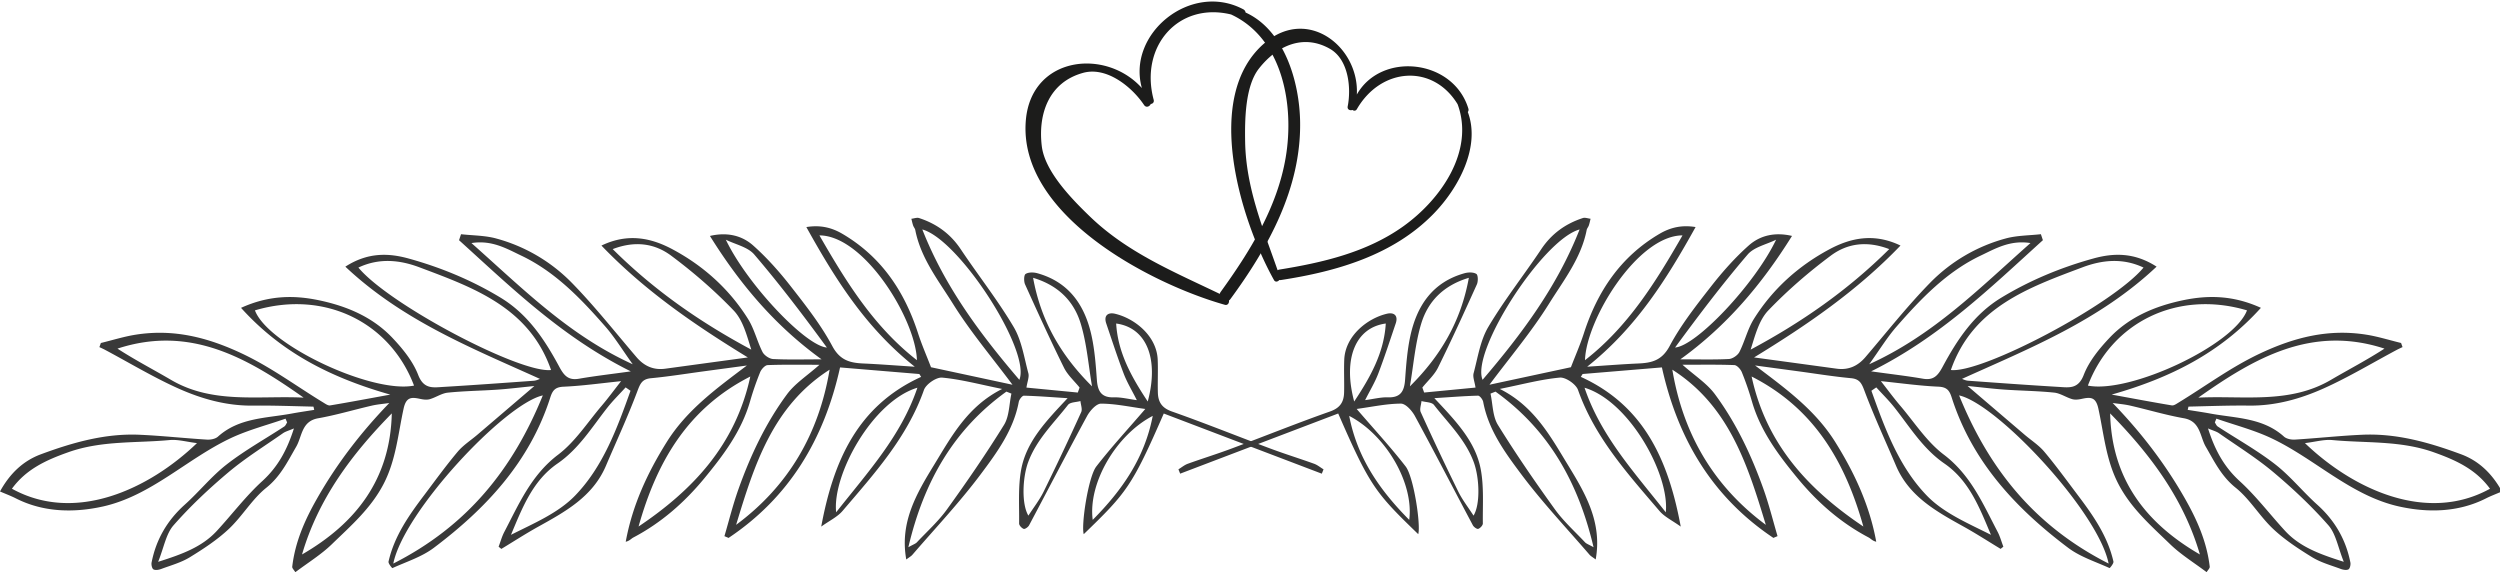 <svg xmlns="http://www.w3.org/2000/svg" width="284" height="65" viewBox="0 0 284 65"><path fill-rule="evenodd" clip-rule="evenodd" fill="#393939" d="M251.606 47.987c.104.156.178.365.325.461 2.18 1.425 4.476 2.702 6.523 4.293 1.739 1.349 3.142 3.118 4.789 4.594 1.993 1.791 3.251 3.959 3.762 6.57.048.25-.054.693-.224.777-.229.122-.612.044-.892-.059-1.093-.407-2.255-.723-3.234-1.326-1.552-.954-3.107-1.973-4.427-3.213-1.538-1.446-2.639-3.384-4.271-4.69-1.614-1.299-2.416-2.985-3.387-4.66-.67-1.165-.589-2.884-2.484-3.221-2.052-.362-4.057-.966-6.091-1.435-.651-.15-1.33-.201-1.996-.299 3.247 3.364 5.969 6.911 8.223 10.878 1.395 2.453 2.476 4.926 2.804 7.717.021.174-.205.377-.353.625-1.44-1.087-2.925-1.995-4.14-3.172-2.165-2.097-4.446-4.074-5.888-6.858-1.411-2.719-1.643-5.685-2.273-8.562-.288-1.307-.877-1.313-1.855-1.102-.359.08-.769.137-1.108.041-.702-.2-1.354-.671-2.056-.744-1.874-.193-3.766-.212-5.645-.342-1.281-.089-2.561-.249-4.189-.412 2.4 2.052 4.438 3.795 6.482 5.54.747.637 1.603 1.182 2.228 1.923 1.322 1.574 2.532 3.244 3.771 4.887 1.754 2.319 3.429 4.689 4.086 7.593.048.212-.408.757-.442.742-1.593-.725-3.33-1.27-4.701-2.302-5.942-4.474-10.898-9.777-13.229-17.071-.257-.804-.549-1.191-1.504-1.233-2.136-.095-4.26-.396-6.543-.63.785.999 1.46 1.92 2.199 2.788 1.614 1.896 3.009 4.093 4.953 5.563 3.064 2.321 4.453 5.605 6.121 8.787.272.522.428 1.112.641 1.67-.105.083-.208.165-.311.249-1.369-.829-2.717-1.7-4.112-2.48-3.121-1.735-6.261-3.428-7.769-6.962-1.193-2.804-2.479-5.574-3.553-8.426-.33-.876-.53-1.426-1.562-1.523-2.016-.189-4.018-.516-6.023-.787-1.623-.218-3.249-.439-4.875-.658 3.42 2.585 6.815 5.032 9.104 8.692 2.203 3.519 3.912 7.217 4.661 11.331-.432-.093-.619-.356-.875-.489-3.156-1.663-5.774-3.956-8.038-6.697-2.189-2.655-4.239-5.38-5.211-8.762a32.895 32.895 0 0 0-1.143-3.305c-.14-.343-.553-.803-.855-.814-1.909-.073-3.821-.037-5.887-.037 1.401 1.246 2.775 2.118 3.679 3.341 2.416 3.264 4.144 6.932 5.509 10.751.631 1.759 1.081 3.583 1.608 5.376-.154.066-.313.132-.469.201-6.877-4.595-10.846-11.159-12.667-19.369-3.052.255-6.029.501-9.008.749-.065.109-.134.217-.203.325 7.185 3.273 9.952 9.473 11.35 17.008-.954-.687-1.841-1.1-2.422-1.781-3.601-4.219-7.343-8.344-9.246-13.739-.233-.659-1.409-1.467-2.074-1.405-2.144.199-4.253.771-6.812 1.288 3.916 1.962 5.753 5.382 7.731 8.623 1.962 3.213 3.928 6.51 3.162 10.75-.336-.255-.556-.371-.706-.546-2.606-3.025-5.357-5.939-7.744-9.127-1.852-2.478-3.738-5.04-4.331-8.233-.053-.271-.39-.707-.588-.702-1.542.038-3.084.164-4.959.283 2.471 2.628 4.694 4.939 5.279 8.132.362 1.981.204 4.064.23 6.1.003.216-.297.538-.521.615-.146.052-.504-.204-.613-.406-2.197-4.133-4.348-8.294-6.583-12.408-.329-.606-1.049-1.414-1.588-1.412-1.622.004-3.247.363-5.028.605 2.012 2.339 3.882 4.362 5.563 6.532.915 1.181 1.736 6.646 1.43 7.692-4.867-4.708-5.483-5.431-9.091-13.707-5.971 2.275-11.962 4.553-17.953 6.834-.066-.164-.134-.327-.198-.492.354-.213.683-.495 1.064-.633 1.643-.593 3.317-1.109 4.954-1.721 3.743-1.397 7.449-2.894 11.215-4.221 1.156-.409 1.562-1.094 1.587-2.166.032-1.24-.034-2.481.018-3.72.112-2.708 2.632-4.698 4.86-5.218.757-.175 1.3.174.987 1.103-.648 1.908-1.27 3.827-1.988 5.711-.384 1.001-.951 1.931-1.489 3.003.968-.126 1.787-.343 2.597-.317 1.454.047 1.851-.721 1.943-1.997.12-1.666.245-3.348.597-4.973.75-3.462 2.546-6.125 6.166-7.131.422-.117 1.001-.129 1.333.083.201.129.213.848.059 1.189-1.434 3.171-2.876 6.339-4.418 9.457-.416.842-1.176 1.511-1.775 2.259.067.189.138.378.203.567l5.836-.564c-.104-.682-.331-1.202-.217-1.628.479-1.782.754-3.714 1.669-5.257 1.815-3.061 4.041-5.876 6.021-8.843 1.176-1.756 2.757-2.889 4.722-3.53.256-.083.584.05.877.082-.065.254-.114.512-.199.759-.06.179-.21.335-.245.517-.625 3.209-2.642 5.748-4.294 8.403-1.976 3.168-4.417 6.049-6.749 9.174l9.254-1.988c.502-1.305 1.053-2.56 1.472-3.855 1.544-4.78 4.178-8.707 8.594-11.299 1.24-.727 2.52-1.026 4.096-.769-3.277 5.901-6.738 11.436-12.317 15.865 2.24-.144 4.008-.286 5.778-.365 1.542-.064 2.71-.33 3.592-1.984 1.281-2.398 2.995-4.581 4.679-6.738 1.302-1.671 2.732-3.285 4.311-4.688 1.3-1.152 2.987-1.534 4.91-1.081-3.422 5.483-7.393 10.2-12.683 14.017 1.953 0 3.732.054 5.508-.035.424-.022 1.008-.42 1.203-.804.611-1.206.922-2.583 1.626-3.72 2.129-3.415 5.085-6.062 8.59-7.938 2.376-1.272 5.034-1.892 8.08-.427-4.978 5.187-10.688 9.071-16.632 12.709 3.138.426 6.26.853 9.385 1.279 1.334.18 2.391-.295 3.26-1.309 2.416-2.823 4.722-5.754 7.312-8.408a18.925 18.925 0 0 1 8.639-5.078c1.277-.347 2.655-.332 3.986-.482.077.229.15.455.227.68-5.965 5.401-11.735 11.042-19.513 14.901 2.278.318 4.093.525 5.892.836 1.204.209 1.691-.354 2.228-1.35 1.656-3.08 3.56-5.971 6.676-7.861 3.276-1.983 6.783-3.433 10.444-4.446 2.275-.628 4.638-.719 7.188.925-6.514 6.139-14.461 9.293-22.109 12.751.096.028.396.188.71.209 3.426.25 6.855.497 10.286.702 1.151.069 2.203.274 2.834-1.353.596-1.547 1.744-2.963 2.906-4.194 2.25-2.39 5.189-3.627 8.359-4.295 2.889-.608 5.745-.561 8.864.859-4.596 5.1-10.237 7.945-16.954 9.856 2.548.464 4.688.87 6.834 1.227.235.039.537-.182.778-.329 3.062-1.864 5.911-3.996 9.223-5.559 3.955-1.866 7.813-2.82 12.078-2.148 1.337.21 2.645.626 3.965.945.054.156.111.31.167.466-.223.11-.452.209-.674.328-2.752 1.467-5.437 3.089-8.281 4.366-2.658 1.192-5.483 1.987-8.478 1.954-2.292-.027-4.581.064-6.871.115-.027 0-.05.171-.101.37.865.14 1.725.263 2.577.42 2.891.534 5.966.462 8.359 2.618.29.261.829.364 1.239.34 2.554-.157 5.101-.438 7.652-.552 3.914-.176 7.612.88 11.223 2.217 2.041.756 3.543 2.217 4.646 4.225-.681.295-1.26.508-1.809.787-3.178 1.612-6.658 1.637-9.891.917-5.489-1.226-9.556-5.433-14.544-7.776-1.973-.923-4.125-1.478-6.195-2.199-.058.147-.117.287-.175.43zm-15.017-17.626c-6.171 2.318-12.496 4.562-14.971 11.672 3.529.403 18.437-7.458 21.886-11.637-2.396-1.137-4.766-.842-6.915-.035zm46.276 25.159c-1.621-2.221-3.876-3.25-6.424-4.153-3.776-1.335-7.653-1.015-11.484-1.375-.947-.089-1.932.205-3.115.346 5.429 5.213 13.805 9.173 21.023 5.182zm-45.68-11.716c4.767.942 16.609-4.617 18.073-8.546-7.947-2.356-15.372 1.382-18.073 8.546zm-14.63 1.114c3.41 8.407 8.634 14.87 16.985 19.102-1.177-5.885-12.651-18.136-16.985-19.102zm42.237-1.765c2.021-1.184 4.102-2.263 6.083-3.55-8.306-2.716-14.816 1.102-21.147 5.567 5.1-.25 10.345.756 15.064-2.017zm-65.808-.381c1.681 7.78 6.537 12.906 12.694 17.041-2.036-7.247-5.51-13.389-12.694-17.041zm55.439 11.879c1.883 1.714 3.436 3.786 5.174 5.667 1.667 1.802 3.876 2.626 6.657 3.503-.662-1.649-.896-3.179-1.753-4.153-1.907-2.171-4.039-4.174-6.256-6.038-1.934-1.62-4.099-2.966-6.171-4.417-.301-.206-.677-.3-1.243-.543.776 2.441 1.811 4.355 3.592 5.981zm-46.441-25.612c-2.519 1.876-4.926 3.959-7.101 6.225-1.065 1.111-1.495 2.833-2.008 4.454 5.735-3.072 10.988-6.692 15.744-11.419-2.633-1.006-4.833-.597-6.635.74zm-18.005 12.957c1.217 7.263 4.652 13.201 10.621 17.626-2.053-6.762-4.151-13.499-10.621-17.626zm-20.085 2.493c-.191.073-.382.152-.57.226.263 1.196.235 2.572.842 3.555 2.023 3.274 4.212 6.453 6.464 9.577.986 1.371 2.274 2.527 3.439 3.767.151.157.389.23.962.552-1.758-7.485-5.18-13.398-11.137-17.677zm49.007 11.823c1.922 1.983 4.698 3.143 7.273 4.445-1.295-3.086-2.475-6.164-5.285-8.098-2.414-1.66-3.892-4.096-5.639-6.319-.643-.823-1.396-1.558-2.1-2.333-.188.126-.37.256-.557.384 1.528 4.268 3.112 8.619 6.308 11.921zm11.764-28.7c-2.32-.366-3.995.634-5.65 1.421-3.864 1.838-6.775 4.884-9.542 8.042-1.075 1.223-1.932 2.641-3.13 4.306 7.323-3.331 12.551-8.663 18.322-13.769zM249.91 62.99c-1.844-6.327-5.643-11.386-10.198-16.026.174 7.483 4.068 12.478 10.198 16.026zm-81.489-19.844c4.451-5.207 8.463-10.57 11.021-17.078-4.171 1.12-12.378 13.835-11.021 17.078zm11.635-2.229c4.896-3.812 8.034-8.878 11.078-14.178-5.113.019-10.946 9.564-11.078 14.178zm9.177 17.281c.451-4.281-4.139-12.628-9.23-14.153 1.845 5.467 5.595 9.537 9.23 14.153zm-21.822-5.717c-.953-2.561-2.894-4.406-4.513-6.481-.251-.321-.933-.303-1.417-.439-.036.424-.241.925-.084 1.261a323.717 323.717 0 0 0 4.262 9.021c.469.949 1.135 1.8 1.736 2.732.785-1.289.677-4.317.016-6.094zm-.55-20.923c-2.944.882-4.661 2.727-5.416 5.223-.691 2.291-.873 4.732-1.281 7.109 3.485-3.455 5.798-7.377 6.697-12.332zm31.674-2.646c-2.905 3.393-5.604 6.962-8.247 10.566 2.389-.167 9.042-7.154 11.478-12.25-1.097.546-2.496.828-3.231 1.684zm-38.448 30.145c.543-4.167-2.646-9.648-6.818-11.811.919 4.773 3.455 8.423 6.818 11.811zm-2.664-22.305c-3.42.458-4.901 3.96-3.588 8.86 1.877-2.825 3.395-5.578 3.588-8.86z"/><path fill-rule="evenodd" clip-rule="evenodd" fill="#393939" d="M32.438 47.561c-2.07.721-4.223 1.275-6.195 2.199-4.988 2.343-9.055 6.55-14.544 7.776-3.232.719-6.713.694-9.891-.917-.548-.28-1.127-.493-1.808-.788 1.103-2.008 2.604-3.469 4.646-4.225 3.61-1.337 7.309-2.393 11.223-2.217 2.552.114 5.099.396 7.652.552.41.024.949-.08 1.239-.34 2.394-2.156 5.469-2.084 8.359-2.618.853-.158 1.712-.281 2.577-.42-.051-.199-.073-.37-.101-.37-2.29-.051-4.579-.142-6.871-.115-2.994.033-5.819-.762-8.478-1.954-2.845-1.277-5.529-2.899-8.281-4.366-.222-.119-.451-.218-.674-.328.056-.156.113-.31.167-.466 1.32-.319 2.628-.735 3.965-.945 4.265-.672 8.123.282 12.078 2.148 3.312 1.563 6.16 3.695 9.223 5.559.241.147.543.368.778.329 2.146-.357 4.286-.763 6.834-1.227-6.717-1.911-12.358-4.756-16.954-9.856 3.119-1.419 5.976-1.467 8.864-.859 3.17.667 6.109 1.905 8.359 4.295 1.162 1.231 2.311 2.647 2.906 4.194.631 1.627 1.683 1.422 2.834 1.353 3.431-.206 6.86-.452 10.286-.702.313-.021.614-.181.71-.209-7.648-3.458-15.596-6.612-22.109-12.751 2.551-1.644 4.913-1.553 7.188-.925 3.661 1.013 7.168 2.462 10.444 4.446 3.116 1.89 5.02 4.781 6.676 7.861.536.996 1.023 1.559 2.228 1.35 1.799-.312 3.613-.519 5.892-.836-7.777-3.86-13.548-9.5-19.513-14.901.076-.225.149-.451.227-.68 1.331.15 2.709.135 3.986.482a18.938 18.938 0 0 1 8.639 5.078c2.59 2.654 4.896 5.585 7.312 8.408.869 1.014 1.926 1.489 3.26 1.309 3.125-.426 6.247-.853 9.385-1.279-5.943-3.638-11.654-7.523-16.632-12.709 3.046-1.465 5.704-.845 8.08.427 3.505 1.875 6.461 4.522 8.59 7.938.704 1.136 1.015 2.514 1.626 3.72.195.384.779.781 1.203.804 1.775.089 3.555.035 5.508.035-5.289-3.817-9.261-8.534-12.683-14.017 1.923-.453 3.609-.071 4.909 1.081 1.578 1.403 3.01 3.017 4.311 4.688 1.685 2.157 3.398 4.339 4.68 6.738.882 1.654 2.05 1.92 3.592 1.984 1.771.079 3.539.221 5.779.365-5.579-4.429-9.04-9.963-12.317-15.865 1.575-.257 2.855.042 4.096.769 4.416 2.592 7.05 6.519 8.594 11.299.419 1.295.97 2.55 1.472 3.855l9.255 1.988c-2.331-3.125-4.772-6.006-6.749-9.174-1.652-2.655-3.67-5.193-4.294-8.403-.035-.181-.186-.337-.245-.517-.085-.247-.134-.505-.199-.759.294-.031.622-.165.878-.082 1.964.641 3.546 1.773 4.722 3.53 1.98 2.966 4.207 5.782 6.021 8.843.914 1.543 1.189 3.476 1.669 5.257.114.426-.114.946-.218 1.628l5.837.564c.065-.189.136-.378.202-.567-.599-.748-1.359-1.417-1.775-2.259-1.541-3.117-2.983-6.285-4.418-9.457-.154-.341-.141-1.06.06-1.189.331-.212.91-.2 1.333-.083 3.619 1.007 5.414 3.669 6.165 7.131.352 1.625.477 3.307.597 4.973.092 1.275.489 2.043 1.943 1.997.81-.026 1.629.19 2.597.317-.538-1.072-1.104-2.002-1.489-3.003-.718-1.884-1.34-3.803-1.987-5.711-.312-.929.229-1.277.987-1.103 2.229.52 4.748 2.511 4.86 5.218.052 1.239-.015 2.48.018 3.72.026 1.072.432 1.757 1.587 2.166 3.767 1.327 7.473 2.823 11.216 4.221 1.637.612 3.311 1.128 4.954 1.721.381.139.71.42 1.064.633-.064.165-.132.328-.198.492-5.99-2.281-11.981-4.559-17.952-6.834-3.607 8.276-4.225 8.999-9.092 13.707-.307-1.047.516-6.512 1.43-7.692 1.682-2.17 3.551-4.193 5.563-6.532-1.782-.242-3.407-.601-5.028-.605-.539-.002-1.259.806-1.588 1.412-2.236 4.114-4.387 8.275-6.584 12.408-.109.202-.467.458-.613.406-.225-.077-.523-.398-.521-.615.027-2.036-.131-4.119.23-6.1.586-3.193 2.809-5.504 5.279-8.132-1.875-.119-3.418-.245-4.959-.283-.199-.005-.535.431-.588.702-.594 3.194-2.479 5.755-4.332 8.233-2.387 3.188-5.138 6.102-7.744 9.127-.149.176-.369.292-.705.546-.767-4.24 1.199-7.537 3.162-10.75 1.978-3.241 3.814-6.661 7.73-8.623-2.559-.518-4.668-1.089-6.812-1.288-.664-.062-1.84.746-2.073 1.405-1.903 5.395-5.646 9.52-9.246 13.739-.581.682-1.468 1.095-2.422 1.781 1.397-7.535 4.165-13.734 11.35-17.008a9.825 9.825 0 0 1-.203-.325c-2.979-.248-5.956-.494-9.008-.749-1.821 8.209-5.79 14.774-12.667 19.369-.155-.068-.314-.134-.469-.201.527-1.793.977-3.617 1.607-5.376 1.366-3.819 3.094-7.487 5.51-10.751.904-1.223 2.278-2.095 3.68-3.341-2.066 0-3.979-.036-5.888.037-.302.012-.716.472-.855.814a33.404 33.404 0 0 0-1.143 3.305c-.972 3.382-3.021 6.107-5.211 8.762-2.264 2.741-4.882 5.034-8.038 6.697-.256.133-.443.396-.875.489.749-4.114 2.458-7.812 4.661-11.331 2.289-3.66 5.684-6.106 9.104-8.692-1.626.219-3.252.44-4.875.658-2.006.271-4.008.597-6.023.787-1.032.097-1.232.647-1.562 1.523-1.073 2.853-2.359 5.623-3.553 8.426-1.508 3.534-4.647 5.227-7.769 6.962-1.396.78-2.743 1.651-4.112 2.48a19.923 19.923 0 0 0-.311-.249c.213-.558.368-1.147.641-1.67 1.668-3.181 3.057-6.465 6.121-8.787 1.944-1.47 3.339-3.668 4.953-5.563.739-.868 1.414-1.79 2.199-2.788-2.283.234-4.407.535-6.543.63-.955.042-1.247.43-1.504 1.233-2.331 7.294-7.287 12.598-13.229 17.071-1.371 1.032-3.108 1.577-4.701 2.302-.034.016-.49-.529-.442-.742.657-2.904 2.332-5.274 4.086-7.593 1.238-1.644 2.448-3.313 3.771-4.887.625-.742 1.48-1.286 2.228-1.923 2.045-1.744 4.082-3.488 6.482-5.54-1.629.164-2.908.323-4.189.412-1.879.13-3.771.149-5.645.342-.702.073-1.354.544-2.056.744-.34.096-.749.039-1.108-.041-.979-.211-1.567-.205-1.855 1.102-.631 2.877-.862 5.844-2.273 8.562-1.441 2.784-3.723 4.761-5.888 6.858-1.215 1.177-2.699 2.084-4.14 3.172-.147-.248-.373-.451-.353-.625.328-2.792 1.409-5.264 2.804-7.717 2.254-3.967 4.976-7.514 8.223-10.878-.666.098-1.345.149-1.996.299-2.034.469-4.039 1.073-6.091 1.435-1.896.337-1.814 2.056-2.484 3.221-.971 1.675-1.772 3.36-3.387 4.66-1.633 1.306-2.733 3.244-4.271 4.69-1.319 1.241-2.875 2.26-4.427 3.213-.979.603-2.142.919-3.234 1.326-.279.103-.662.181-.892.059-.17-.084-.271-.528-.224-.777.511-2.61 1.769-4.779 3.762-6.57 1.647-1.476 3.05-3.245 4.789-4.594 2.048-1.591 4.344-2.869 6.523-4.293.147-.096.221-.305.325-.461-.061-.146-.121-.286-.179-.429zm8.277-17.165c3.449 4.179 18.356 12.04 21.886 11.637-2.475-7.11-8.8-9.354-14.971-11.672-2.149-.807-4.519-1.102-6.915.035zM22.378 50.337c-1.184-.141-2.168-.435-3.115-.346-3.831.36-7.708.04-11.484 1.375-2.548.902-4.803 1.932-6.424 4.153 7.217 3.992 15.593.032 21.023-5.182zm6.583-15.079c1.464 3.929 13.307 9.488 18.073 8.546-2.701-7.164-10.126-10.902-18.073-8.546zM44.679 64.02c8.352-4.232 13.575-10.695 16.985-19.102-4.334.966-15.808 13.217-16.985 19.102zM34.492 45.17c-6.331-4.465-12.842-8.283-21.147-5.567 1.981 1.287 4.062 2.366 6.083 3.55 4.718 2.773 9.964 1.767 15.064 2.017zm38.049 14.643c6.157-4.135 11.013-9.261 12.694-17.041-7.184 3.652-10.658 9.794-12.694 17.041zM33.388 48.671c-.566.243-.942.337-1.243.543-2.072 1.45-4.237 2.796-6.171 4.417-2.217 1.864-4.349 3.867-6.256 6.038-.857.974-1.091 2.504-1.753 4.153 2.781-.877 4.99-1.701 6.657-3.503 1.738-1.882 3.291-3.953 5.174-5.667 1.781-1.627 2.816-3.541 3.592-5.981zm36.215-20.372c4.756 4.727 10.009 8.347 15.744 11.419-.514-1.621-.943-3.343-2.009-4.454-2.175-2.266-4.582-4.349-7.101-6.225-1.801-1.337-4.002-1.746-6.634-.74zm14.019 31.323c5.969-4.425 9.404-10.363 10.621-17.626-6.471 4.127-8.568 10.864-10.621 17.626zm19.568 2.543c.572-.322.811-.395.962-.552 1.165-1.24 2.453-2.396 3.438-3.767 2.253-3.124 4.441-6.303 6.465-9.577.607-.983.579-2.359.842-3.555-.188-.074-.379-.152-.57-.226-5.957 4.28-9.379 10.193-11.137 17.677zM71.627 44.391c-.187-.127-.369-.258-.557-.384-.703.775-1.457 1.51-2.1 2.333-1.747 2.223-3.225 4.66-5.639 6.319-2.811 1.934-3.99 5.012-5.285 8.098 2.575-1.302 5.352-2.462 7.273-4.445 3.198-3.302 4.782-7.653 6.308-11.921zm.252-3.009c-1.198-1.665-2.055-3.083-3.13-4.306-2.767-3.158-5.678-6.204-9.542-8.042-1.655-.788-3.33-1.788-5.65-1.421 5.77 5.105 10.999 10.437 18.322 13.769zm-27.371 5.581c-4.556 4.641-8.354 9.7-10.198 16.026 6.129-3.547 10.023-8.542 10.198-16.026zm60.268-20.895c2.559 6.508 6.57 11.871 11.021 17.078 1.358-3.243-6.849-15.958-11.021-17.078zm-11.69.672c3.044 5.299 6.183 10.366 11.077 14.178-.132-4.615-5.965-14.16-11.077-14.178zm11.13 17.305c-5.091 1.525-9.682 9.872-9.23 14.153 3.635-4.616 7.386-8.686 9.23-14.153zm12.609 14.53c.602-.932 1.268-1.784 1.736-2.732a323.717 323.717 0 0 0 4.262-9.021c.157-.336-.048-.837-.084-1.261-.484.136-1.166.118-1.418.439-1.619 2.075-3.56 3.921-4.513 6.481-.661 1.777-.769 4.805.017 6.094zm7.231-14.685c-.408-2.376-.59-4.818-1.281-7.109-.756-2.496-2.472-4.34-5.416-5.223.898 4.955 3.21 8.877 6.697 12.332zM82.454 27.229c2.436 5.095 9.088 12.082 11.478 12.25-2.643-3.604-5.342-7.174-8.247-10.566-.735-.857-2.135-1.139-3.231-1.684zm48.496 20.017c-4.172 2.163-7.361 7.644-6.818 11.811 3.363-3.388 5.899-7.038 6.818-11.811zm-.566-1.634c1.312-4.9-.168-8.402-3.588-8.86.193 3.282 1.711 6.035 3.588 8.86z"/><path fill="#1C1C1B" d="M141.499 1.423a.48.48 0 0 0-.261-.365c-5.957-3.171-13.251 2.764-11.522 8.945-4.104-4.575-12.552-3.624-13.18 3.649-.93 10.762 14.205 18.599 22.603 20.972.333.094.512-.212.476-.493.045-.038.094-.066.134-.122 4.326-5.885 8.039-12.582 7.945-20.095-.057-4.676-1.826-10.511-6.195-12.491zm4.561 16.437c-.96 5.71-4.062 10.693-7.396 15.308a.664.664 0 0 0-.1.218c-5.218-2.515-10.498-4.686-14.75-8.791-2.047-1.975-5.117-5.102-5.466-7.989-.455-3.759.865-7.278 4.695-8.33 2.697-.743 5.564 1.623 6.919 3.648.235.353.636.186.767-.116.212-.012.405-.188.329-.474-1.624-6.066 2.806-11.147 8.792-9.69 5.855 2.712 7.211 10.267 6.21 16.216z"/><path fill="#1C1C1B" d="M166.742 12.725a.418.418 0 0 0 .065-.387c-1.724-5.651-9.915-6.493-12.671-1.596.292-5.374-5.527-10.015-10.419-5.901-7.239 6.088-2.72 20.31 1.01 26.978.148.265.449.186.6-.01.051.005.099.017.158.007 6.321-.965 12.767-2.812 17.36-7.522 2.859-2.929 5.377-7.638 3.897-11.569zm-7.352 13.002c-4.13 2.941-9.135 4.105-14.056 4.898a.577.577 0 0 0-.197.074c-1.673-4.788-3.597-9.4-3.689-14.574-.044-2.49-.009-6.326 1.562-8.331 2.046-2.609 5.042-3.971 8.063-2.251 2.13 1.21 2.44 4.45 2.025 6.542-.073.364.279.509.547.403.138.123.367.134.497-.09 2.751-4.762 8.64-5.164 11.443-.557 1.946 5.304-1.892 10.822-6.195 13.886z"/></svg>